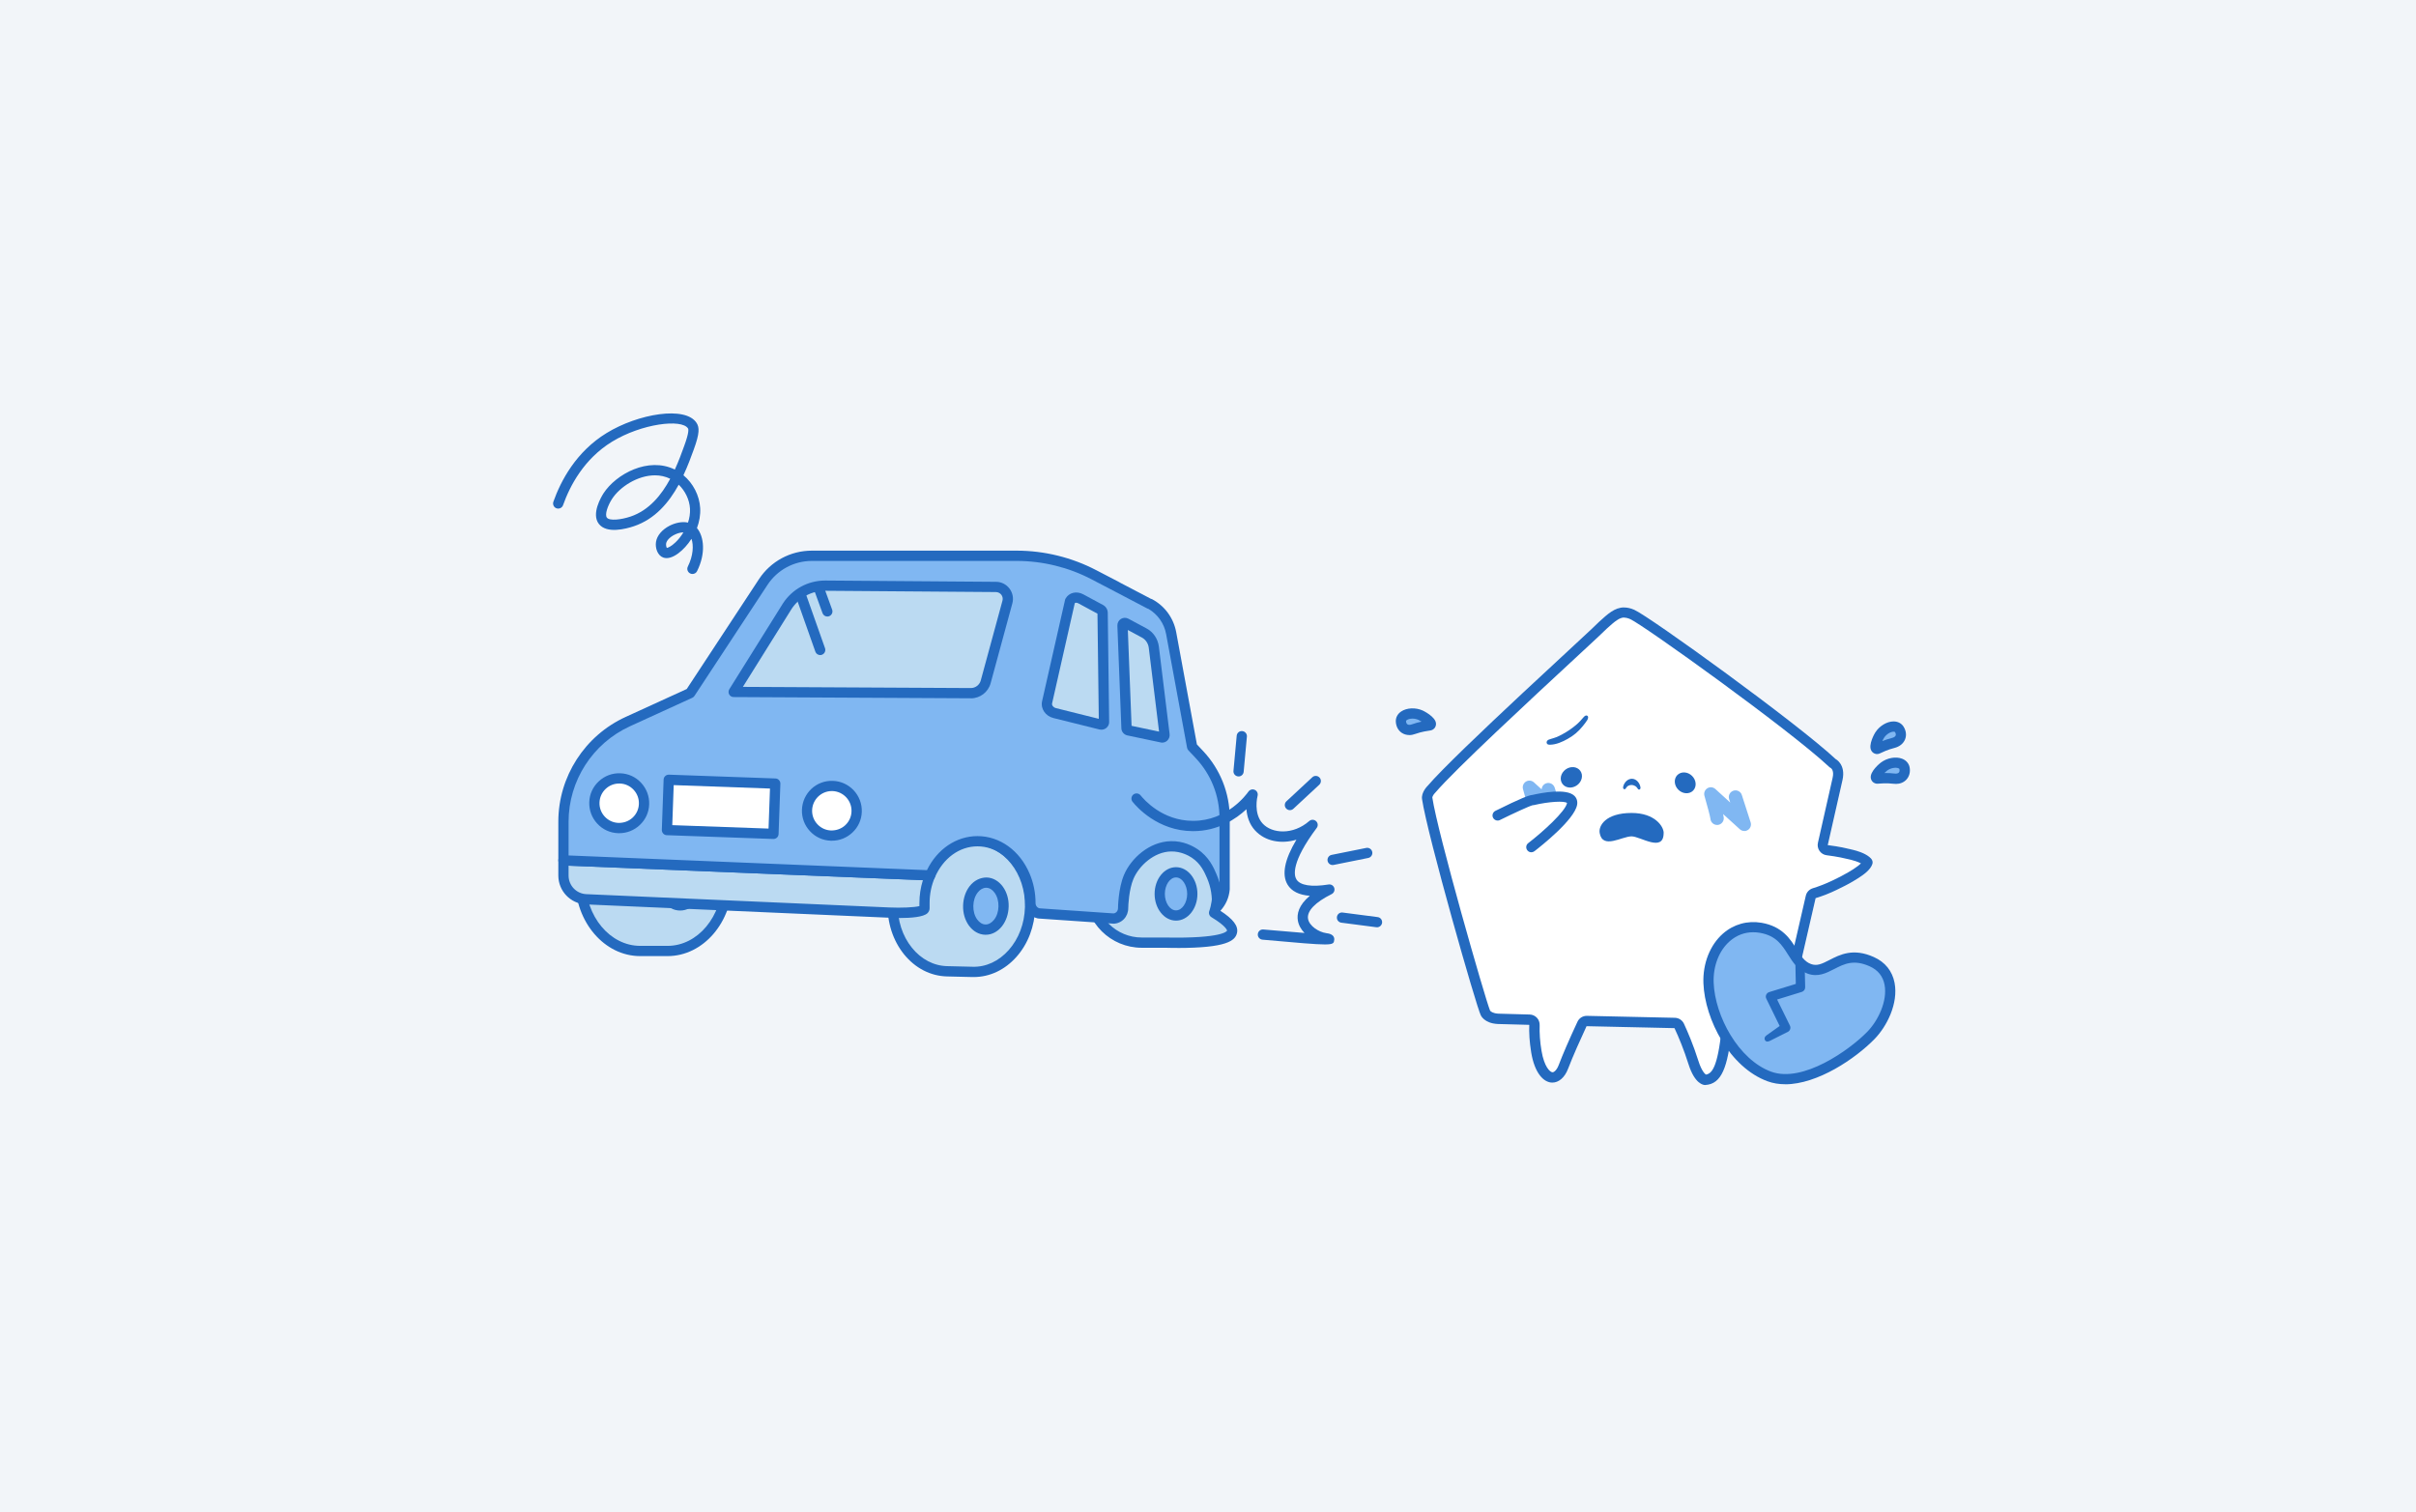 <svg width="666" height="417" viewBox="0 0 666 417" fill="none" xmlns="http://www.w3.org/2000/svg">
<rect width="666" height="417" fill="#F2F5F9"/>
<g clip-path="url(#clip0_2_7)">
<path d="M176.497 223.233C167.378 223.233 159.981 231.957 159.981 242.728C159.981 253.499 167.378 262.223 176.497 262.223H184.007C193.127 262.223 200.524 253.499 200.524 242.728C200.524 231.957 193.127 223.233 184.007 223.233H176.497Z" fill="#BBDAF2"/>
<path d="M184.007 263.634H176.497C166.616 263.634 158.569 254.261 158.569 242.728C158.569 231.195 166.616 221.821 176.497 221.821H184.007C193.889 221.821 201.935 231.195 201.935 242.728C201.935 254.261 193.889 263.634 184.007 263.634ZM176.497 224.645C168.169 224.645 161.393 232.762 161.393 242.728C161.393 252.694 168.169 260.811 176.497 260.811H184.007C192.336 260.811 199.112 252.694 199.112 242.728C199.112 232.762 192.336 224.645 184.007 224.645H176.497Z" fill="#246ABF"/>
<path d="M187.494 249.659C190.379 249.659 192.717 246.556 192.717 242.728C192.717 238.9 190.379 235.797 187.494 235.797C184.609 235.797 182.271 238.9 182.271 242.728C182.271 246.556 184.609 249.659 187.494 249.659Z" fill="#80B7F2"/>
<path d="M187.494 251.071C183.838 251.071 180.859 247.33 180.859 242.714C180.859 238.098 183.838 234.357 187.494 234.357C191.15 234.357 194.129 238.098 194.129 242.714C194.129 247.33 191.15 251.071 187.494 251.071ZM187.494 237.194C185.433 237.194 183.683 239.721 183.683 242.728C183.683 245.735 185.433 248.262 187.494 248.262C189.555 248.262 191.305 245.735 191.305 242.728C191.305 239.721 189.555 237.194 187.494 237.194Z" fill="#246ABF"/>
<path d="M261.944 231.421C253.418 231.223 246.317 239.199 246.077 249.25C245.837 259.301 252.543 267.616 261.069 267.827L268.085 267.997C276.611 268.194 283.712 260.219 283.952 250.168C284.192 240.117 277.487 231.802 268.96 231.59L261.944 231.421Z" fill="#BBDAF2"/>
<path d="M268.41 269.408C268.297 269.408 268.17 269.408 268.057 269.408L261.041 269.239C256.495 269.126 252.289 266.952 249.197 263.127C246.162 259.357 244.553 254.417 244.68 249.222C244.934 238.55 252.5 230.009 261.634 230.009C261.747 230.009 261.874 230.009 261.987 230.009L269.003 230.179C278.291 230.405 285.632 239.383 285.364 250.196C285.237 255.391 283.401 260.247 280.183 263.861C276.993 267.446 272.828 269.408 268.41 269.408ZM261.62 232.818C254.011 232.818 247.701 240.131 247.489 249.278C247.376 253.81 248.76 258.087 251.385 261.334C253.954 264.51 257.399 266.317 261.097 266.402L268.113 266.571C271.812 266.684 275.341 265.032 278.065 261.969C280.832 258.849 282.427 254.643 282.54 250.111C282.766 240.851 276.654 233.171 268.932 232.988L261.916 232.818C261.817 232.818 261.733 232.818 261.634 232.818H261.62Z" fill="#246ABF"/>
<path d="M276.642 249.982C276.728 246.404 274.611 243.452 271.914 243.387C269.218 243.323 266.962 246.17 266.877 249.748C266.791 253.325 268.908 256.278 271.605 256.342C274.301 256.407 276.557 253.559 276.642 249.982Z" fill="#80B7F2"/>
<path d="M271.713 257.748C271.713 257.748 271.628 257.748 271.586 257.748C269.835 257.706 268.226 256.789 267.069 255.179C265.996 253.683 265.431 251.749 265.488 249.702C265.544 247.669 266.193 245.749 267.323 244.31C268.551 242.757 270.231 241.966 271.953 241.952C273.703 241.994 275.313 242.912 276.47 244.521C277.543 246.018 278.108 247.952 278.051 249.999C277.995 252.031 277.345 253.951 276.216 255.391C275.016 256.916 273.421 257.748 271.713 257.748ZM271.84 244.79C271.007 244.79 270.188 245.241 269.539 246.074C268.777 247.034 268.339 248.347 268.311 249.773C268.283 251.198 268.65 252.54 269.37 253.528C270.005 254.403 270.81 254.897 271.657 254.911C272.475 254.939 273.336 254.473 274.014 253.626C274.776 252.667 275.214 251.354 275.242 249.928C275.27 248.502 274.903 247.161 274.183 246.173C273.562 245.298 272.743 244.804 271.896 244.79C271.882 244.79 271.854 244.79 271.84 244.79Z" fill="#246ABF"/>
<path d="M314.754 231.859C306.919 231.859 300.581 238.141 300.581 245.891C300.581 253.641 306.934 259.922 314.754 259.922H321.205C332.993 260.162 339.133 259.16 339.627 256.93C339.91 255.617 338.258 253.866 334.672 251.707C334.814 251.354 337.637 243.632 332.597 237.294C328.391 231.986 322.024 231.859 321.205 231.859H314.754Z" fill="#BBDAF2"/>
<path d="M324.523 261.376C323.478 261.376 322.349 261.376 321.163 261.334H314.74C306.143 261.334 299.155 254.403 299.155 245.891C299.155 237.378 306.157 230.447 314.74 230.447H321.191C322.49 230.447 329.195 230.758 333.698 236.419C338.145 242.023 337.044 248.516 336.338 251.086C339.966 253.429 341.42 255.349 340.997 257.24C340.517 259.414 338.103 261.391 324.523 261.391V261.376ZM321.191 233.271H314.754C307.71 233.271 301.993 238.931 301.993 245.891C301.993 252.85 307.724 258.511 314.754 258.511H321.205C337.199 258.821 338.216 256.704 338.258 256.619C338.258 256.619 338.216 255.476 333.953 252.907C333.36 252.554 333.12 251.834 333.36 251.184C333.388 251.114 336.084 243.929 331.496 238.155C327.812 233.511 322.278 233.256 321.205 233.256L321.191 233.271Z" fill="#246ABF"/>
<path d="M324.184 252.441C326.663 252.441 328.673 249.774 328.673 246.484C328.673 243.193 326.663 240.526 324.184 240.526C321.705 240.526 319.695 243.193 319.695 246.484C319.695 249.774 321.705 252.441 324.184 252.441Z" fill="#80B7F2"/>
<path d="M324.184 253.852C320.937 253.852 318.283 250.549 318.283 246.484C318.283 242.418 320.923 239.115 324.184 239.115C327.445 239.115 330.085 242.418 330.085 246.484C330.085 250.549 327.445 253.852 324.184 253.852ZM324.184 241.938C322.518 241.938 321.106 244.013 321.106 246.484C321.106 248.954 322.518 251.029 324.184 251.029C325.85 251.029 327.261 248.954 327.261 246.484C327.261 244.013 325.85 241.938 324.184 241.938Z" fill="#246ABF"/>
<path d="M256.411 241.373L155.323 237.237V241.415C155.323 244.93 158.075 247.81 161.59 247.965L245.146 251.636C246.614 251.706 254.858 251.918 254.858 250.436V248.996C254.858 246.257 255.423 243.674 256.411 241.373Z" fill="#BBDAF2"/>
<path d="M248.011 253.117C246.953 253.117 245.936 253.089 245.075 253.047L161.52 249.376C157.242 249.179 153.911 245.678 153.911 241.415V237.236C153.911 236.855 154.066 236.488 154.349 236.22C154.631 235.952 155.012 235.796 155.379 235.825L256.467 239.961C256.933 239.975 257.357 240.229 257.597 240.624C257.851 241.019 257.879 241.499 257.695 241.937C256.735 244.167 256.255 246.539 256.255 249.009V250.449C256.255 250.957 256.044 251.437 255.663 251.804C254.547 252.877 251.075 253.131 247.997 253.131L248.011 253.117ZM156.734 238.704V241.415C156.734 244.182 158.894 246.44 161.647 246.553L245.202 250.223C248.266 250.365 252.119 250.223 253.446 249.842V248.995C253.446 246.835 253.771 244.718 254.406 242.699L156.72 238.704H156.734Z" fill="#246ABF"/>
<path d="M330.635 208.073L328.617 205.927L322.843 174.602C322.208 171.13 320.02 168.137 316.9 166.457V166.528L307.894 161.799V161.77L307.301 161.488L301.569 158.481C294.991 155.037 287.665 153.23 280.239 153.23H223.788C218.395 153.23 213.355 155.94 210.391 160.458L190.247 191.09L173.053 198.953C162.254 203.894 155.323 214.679 155.323 226.551V237.209L256.411 241.345C258.811 235.769 263.737 231.915 269.454 231.915C275.172 231.915 280.141 235.783 282.526 241.402C283.5 243.688 284.051 246.243 284.051 248.954V248.982C284.051 250.549 285.265 251.848 286.832 251.848L306.863 253.231C308.416 253.231 309.616 251.947 309.616 250.394V250.365C309.616 249.646 309.813 244.917 311.154 241.754C312.735 238.028 317.168 233.412 322.815 233.327C326.104 233.27 328.574 234.781 329.322 235.275C332.16 237.167 333.303 239.806 334.051 241.543C335.534 244.987 335.59 248.163 335.449 250.097C335.872 249.617 336.465 248.869 336.917 247.825C337.369 246.794 337.538 245.876 337.595 245.241V225.549C337.595 219.041 335.11 212.787 330.663 208.044L330.635 208.073Z" fill="#80B7F2"/>
<path d="M306.863 254.685L286.747 253.301H286.733C285.731 253.301 284.686 252.864 283.896 252.087C283.091 251.283 282.639 250.196 282.639 249.024C282.639 246.554 282.159 244.196 281.228 241.994C278.969 236.672 274.452 233.369 269.454 233.369C264.457 233.369 259.982 236.658 257.709 241.938C257.484 242.474 256.947 242.841 256.354 242.785L155.266 238.634C154.504 238.606 153.911 237.985 153.911 237.223V226.565C153.911 214.17 161.195 202.835 172.474 197.682L189.301 189.989L209.219 159.695C212.452 154.768 217.915 151.832 223.802 151.832H280.253C287.876 151.832 295.485 153.71 302.233 157.239L308.501 160.5C308.599 160.542 308.698 160.598 308.783 160.669L317.21 165.087C317.337 165.116 317.465 165.158 317.577 165.214C321.092 167.092 323.52 170.423 324.24 174.348L329.943 205.263L331.666 207.098C336.381 212.124 338.992 218.674 338.992 225.577V245.269C338.879 246.455 338.611 247.471 338.187 248.431C337.764 249.391 337.185 250.28 336.479 251.071C336.07 251.523 335.421 251.664 334.87 251.424C334.32 251.184 333.967 250.619 334.023 250.026C334.235 247.245 333.797 244.591 332.739 242.135C332.004 240.455 331.016 238.14 328.518 236.489C327.713 235.952 325.553 234.724 322.815 234.78C318.114 234.865 313.964 238.747 312.439 242.361C311.225 245.227 311.013 249.659 311.013 250.407C311.013 251.565 310.59 252.624 309.827 253.428C309.037 254.247 307.992 254.699 306.849 254.699L306.863 254.685ZM286.832 250.478L306.948 251.861C307.202 251.861 307.541 251.72 307.795 251.452C308.049 251.184 308.19 250.817 308.19 250.436C308.19 250.365 308.246 245.015 309.842 241.246C311.761 236.7 316.815 232.056 322.772 231.943C326.188 231.844 328.814 233.284 330.085 234.131C333.275 236.249 334.56 239.227 335.322 241.006C335.661 241.768 335.929 242.573 336.169 243.377V225.577C336.169 219.408 333.84 213.535 329.605 209.032L327.586 206.886C327.403 206.689 327.275 206.449 327.233 206.18L321.459 174.856C320.923 171.92 319.144 169.393 316.589 167.897C316.476 167.868 316.378 167.84 316.265 167.784L307.244 163.055C307.244 163.055 307.117 162.984 307.061 162.942L306.708 162.772L300.92 159.751C294.568 156.42 287.425 154.669 280.253 154.669H223.802C218.861 154.669 214.287 157.14 211.577 161.262L191.433 191.895C191.291 192.12 191.08 192.29 190.84 192.403L173.646 200.266C163.369 204.966 156.734 215.286 156.734 226.579V235.882L255.521 239.933C258.359 234.117 263.624 230.546 269.454 230.546C275.609 230.546 281.115 234.512 283.825 240.893C284.912 243.448 285.462 246.187 285.462 248.996C285.462 249.433 285.618 249.815 285.886 250.083C286.069 250.266 286.366 250.478 286.832 250.478Z" fill="#246ABF"/>
<path d="M274.536 161.841C276.696 161.855 278.249 163.916 277.684 165.991C276.555 170.156 275.426 174.32 274.282 178.498C273.421 181.675 272.56 184.837 271.699 188.013C271.191 189.876 269.497 191.161 267.577 191.147C245.795 191.034 223.999 190.921 202.217 190.808L217.012 167.121C219.341 163.591 223.293 161.474 227.514 161.502L274.522 161.855L274.536 161.841Z" fill="#BBDAF2"/>
<path d="M267.619 192.544H267.591L202.232 192.205C201.723 192.205 201.243 191.923 201.003 191.471C200.764 191.019 200.778 190.469 201.046 190.045L215.84 166.358C218.437 162.405 222.771 160.076 227.472 160.076H227.557L274.564 160.429C276.033 160.429 277.388 161.121 278.277 162.292C279.166 163.464 279.449 164.946 279.068 166.372L273.082 188.38C272.419 190.85 270.174 192.558 267.619 192.558V192.544ZM204.773 189.396L267.605 189.721H267.619C268.904 189.721 270.019 188.86 270.358 187.632L276.343 165.624C276.498 165.059 276.385 164.466 276.033 164.001C275.68 163.535 275.129 163.266 274.55 163.252L227.542 162.899H227.472C223.731 162.899 220.272 164.763 218.226 167.883L204.787 189.396H204.773Z" fill="#246ABF"/>
<path d="M290.728 196.624C289.274 196.257 288.328 194.944 288.625 193.645L294.949 165.723C295.499 164.749 296.77 164.494 297.941 165.13L303.362 168.052C303.687 168.235 303.927 168.574 303.941 168.941L304.322 199.037C304.35 199.517 303.899 199.884 303.404 199.786L290.742 196.624H290.728Z" fill="#BBDAF2"/>
<path d="M303.56 201.197C303.404 201.197 303.249 201.183 303.108 201.155L290.403 197.993C288.173 197.442 286.803 195.396 287.269 193.335L293.594 165.412C293.622 165.271 293.678 165.144 293.749 165.031C294.68 163.379 296.784 162.885 298.633 163.888L304.054 166.81C304.816 167.219 305.324 168.01 305.367 168.857L305.748 199.024C305.79 199.616 305.522 200.252 305.014 200.689C304.618 201.028 304.096 201.212 303.574 201.212L303.56 201.197ZM302.91 199.052C302.91 199.052 302.91 199.094 302.91 199.122V199.052ZM291.081 195.254L302.896 198.205L302.529 169.21L297.278 166.372C296.925 166.189 296.502 166.118 296.276 166.316L290.022 193.956C289.909 194.492 290.389 195.085 291.081 195.254Z" fill="#246ABF"/>
<path d="M318.057 178.455L321.022 202.594C321.078 203.032 320.683 203.427 320.274 203.343L311.041 201.395C310.745 201.338 310.533 201.084 310.519 200.773L309.418 172.484C309.39 171.905 309.912 171.581 310.42 171.849L315.46 174.559C316.872 175.321 317.846 176.804 318.057 178.441V178.455Z" fill="#BBDAF2"/>
<path d="M320.401 204.768C320.26 204.768 320.132 204.768 319.991 204.726L310.759 202.778C309.842 202.58 309.164 201.79 309.122 200.844L308.021 172.555C307.992 171.764 308.359 171.058 308.995 170.663C309.63 170.268 310.42 170.254 311.098 170.621L316.138 173.331C317.93 174.291 319.201 176.197 319.455 178.286L322.419 202.425C322.504 203.088 322.25 203.766 321.756 204.232C321.375 204.585 320.881 204.768 320.387 204.768H320.401ZM311.931 200.138L319.511 201.733L316.674 178.625C316.533 177.439 315.813 176.352 314.811 175.815L310.9 173.712L311.931 200.138Z" fill="#246ABF"/>
<path d="M213.701 216.07L184.343 215.029L183.852 228.883L213.21 229.924L213.701 216.07Z" fill="white"/>
<path d="M213.214 231.336C213.214 231.336 213.186 231.336 213.158 231.336L183.81 230.292C183.428 230.292 183.076 230.122 182.821 229.84C182.567 229.558 182.426 229.205 182.44 228.824L182.934 214.961C182.963 214.199 183.584 213.606 184.346 213.606C184.36 213.606 184.374 213.606 184.402 213.606L213.751 214.651C214.132 214.651 214.485 214.82 214.739 215.102C214.993 215.385 215.134 215.738 215.12 216.119L214.626 229.981C214.598 230.743 213.977 231.336 213.214 231.336ZM185.32 227.525L211.859 228.471L212.254 217.432L185.715 216.486L185.32 227.525Z" fill="#246ABF"/>
<path d="M170.695 228.329C174.477 228.329 177.542 225.264 177.542 221.483C177.542 217.702 174.477 214.636 170.695 214.636C166.914 214.636 163.849 217.702 163.849 221.483C163.849 225.264 166.914 228.329 170.695 228.329Z" fill="white"/>
<path d="M170.695 229.741C170.597 229.741 170.498 229.741 170.399 229.741C168.197 229.671 166.15 228.739 164.654 227.116C163.157 225.506 162.367 223.403 162.437 221.187C162.508 218.984 163.44 216.938 165.063 215.441C166.672 213.931 168.79 213.14 170.992 213.225C173.194 213.295 175.241 214.227 176.737 215.851C178.234 217.474 179.024 219.563 178.954 221.78C178.883 223.982 177.951 226.029 176.328 227.525C174.789 228.965 172.799 229.741 170.71 229.741H170.695ZM170.681 216.048C169.298 216.048 167.999 216.556 166.983 217.502C165.924 218.49 165.303 219.831 165.261 221.285C165.204 222.739 165.726 224.123 166.715 225.182C167.703 226.24 169.044 226.861 170.498 226.904C171.938 226.932 173.335 226.438 174.394 225.45C175.453 224.462 176.074 223.121 176.116 221.667C176.173 220.213 175.65 218.829 174.662 217.77C173.674 216.712 172.333 216.091 170.879 216.048C170.808 216.048 170.752 216.048 170.681 216.048Z" fill="#246ABF"/>
<path d="M229.307 230.404C233.088 230.404 236.153 227.339 236.153 223.558C236.153 219.777 233.088 216.711 229.307 216.711C225.526 216.711 222.461 219.777 222.461 223.558C222.461 227.339 225.526 230.404 229.307 230.404Z" fill="white"/>
<path d="M229.321 231.816C229.222 231.816 229.124 231.816 229.025 231.816C226.823 231.745 224.776 230.814 223.279 229.19C221.769 227.581 220.992 225.478 221.063 223.276C221.232 218.73 225.002 215.13 229.603 215.314C234.149 215.469 237.72 219.309 237.565 223.854C237.495 226.056 236.563 228.103 234.94 229.6C233.401 231.04 231.41 231.816 229.321 231.816ZM229.307 218.123C226.399 218.123 223.985 220.438 223.872 223.374C223.816 224.828 224.338 226.212 225.326 227.271C226.314 228.329 227.655 228.95 229.109 228.993C230.563 229.007 231.947 228.527 233.006 227.539C234.064 226.551 234.685 225.21 234.728 223.756C234.841 220.763 232.483 218.236 229.491 218.123C229.42 218.123 229.364 218.123 229.293 218.123H229.307Z" fill="#246ABF"/>
<path d="M226.088 180.629C225.51 180.629 224.959 180.262 224.762 179.684L219.538 164.904C219.284 164.17 219.665 163.365 220.4 163.097C221.134 162.843 221.938 163.224 222.206 163.958L227.43 178.738C227.684 179.472 227.302 180.276 226.568 180.545C226.413 180.601 226.258 180.629 226.103 180.629H226.088Z" fill="#246ABF"/>
<path d="M228.065 170C227.486 170 226.95 169.647 226.738 169.068L224.578 163.125C224.31 162.391 224.691 161.587 225.425 161.318C226.159 161.05 226.964 161.431 227.232 162.165L229.392 168.108C229.66 168.842 229.279 169.647 228.545 169.915C228.389 169.972 228.22 170 228.065 170Z" fill="#246ABF"/>
<path d="M365.192 260.416C362.722 260.416 357.823 259.979 348.013 259.103C347.236 259.033 346.657 258.341 346.728 257.579C346.799 256.802 347.462 256.224 348.253 256.294C353.349 256.746 356.991 257.056 359.602 257.254C358.656 256.28 357.979 255.108 357.767 253.81C357.471 252.031 357.965 249.603 361.07 247.005C358.092 246.78 356.045 245.749 354.944 243.942C353.278 241.175 354.097 237.025 357.372 231.534C353.165 232.804 348.747 231.986 345.994 229.007C344.342 227.228 343.749 225.04 343.594 223.135C340.714 225.831 335.759 229.176 328.899 229.176H328.8C319.116 229.134 313.272 222.415 312.199 221.074C311.719 220.467 311.818 219.577 312.425 219.083C313.032 218.603 313.921 218.702 314.415 219.309C315.347 220.481 320.415 226.311 328.814 226.339H328.899C338.286 226.339 343.566 219.097 344.145 218.278C344.54 217.714 345.274 217.516 345.895 217.798C346.516 218.081 346.841 218.773 346.671 219.436C346.615 219.634 345.472 224.278 348.069 227.087C350.666 229.896 356.44 230.292 360.901 226.395C361.451 225.915 362.256 225.93 362.792 226.424C363.329 226.918 363.399 227.722 362.962 228.301C355.89 237.759 356.694 241.373 357.372 242.474C358.374 244.14 361.522 244.648 366.237 243.886C366.929 243.773 367.592 244.182 367.804 244.846C368.016 245.509 367.705 246.229 367.084 246.54C362.538 248.798 360.223 251.212 360.576 253.344C360.901 255.32 363.512 257.014 365.644 257.311C366.209 257.381 367.931 257.621 367.804 259.117C367.705 259.993 367.663 260.416 365.206 260.416H365.192Z" fill="#246ABF"/>
<path d="M367.352 238.521C366.689 238.521 366.11 238.055 365.969 237.392C365.813 236.63 366.307 235.881 367.07 235.726L376.613 233.806C377.375 233.651 378.123 234.145 378.278 234.907C378.434 235.67 377.939 236.418 377.177 236.573L367.634 238.493C367.536 238.507 367.451 238.521 367.352 238.521Z" fill="#246ABF"/>
<path d="M355.579 223.389C355.198 223.389 354.817 223.233 354.548 222.937C354.012 222.372 354.054 221.469 354.619 220.947L361.748 214.326C362.313 213.79 363.216 213.832 363.738 214.397C364.275 214.961 364.232 215.865 363.668 216.387L356.539 223.008C356.271 223.262 355.918 223.389 355.579 223.389Z" fill="#246ABF"/>
<path d="M341.42 214.085C341.42 214.085 341.335 214.085 341.293 214.085C340.517 214.015 339.938 213.323 340.023 212.547L340.912 202.863C340.983 202.086 341.674 201.508 342.451 201.592C343.227 201.663 343.806 202.355 343.721 203.131L342.832 212.815C342.761 213.549 342.154 214.099 341.42 214.099V214.085Z" fill="#246ABF"/>
<path d="M379.591 255.673C379.591 255.673 379.464 255.673 379.408 255.673L369.752 254.417C368.976 254.318 368.439 253.612 368.538 252.836C368.637 252.059 369.343 251.509 370.119 251.622L379.775 252.878C380.551 252.977 381.087 253.683 380.989 254.459C380.89 255.165 380.283 255.687 379.591 255.687V255.673Z" fill="#246ABF"/>
<path d="M190.882 158.269C190.67 158.269 190.458 158.227 190.247 158.114C189.555 157.761 189.259 156.914 189.611 156.223C191.136 153.159 191.221 150.308 190.614 148.571C189.569 150.223 188.285 151.592 187.028 152.538C185.433 153.738 183.979 154.147 182.836 153.738C181.255 153.173 180.577 151.098 180.831 149.433C181.099 147.696 182.511 146.016 184.614 144.943C186.012 144.238 187.946 143.715 189.654 144.096C190.063 142.882 190.275 141.584 190.204 140.243C190.063 137.786 188.877 135.358 187.099 133.65C184.445 138.492 180.619 143.122 174.747 145.099C172.559 145.833 167.209 147.259 165.063 144.435C162.945 141.654 165.769 136.968 166.348 136.05C169.82 130.686 178.742 125.886 186.026 129.472C187.099 127.128 187.932 124.856 188.609 122.964C189.964 119.266 189.795 118.362 189.668 118.15C187.96 115.412 176.836 116.823 168.719 121.792C160.997 126.521 157.115 133.933 155.21 139.297C154.956 140.031 154.151 140.412 153.403 140.158C152.669 139.904 152.288 139.099 152.542 138.351C154.603 132.549 158.809 124.545 167.237 119.393C175.876 114.099 189.033 111.812 192.054 116.668C192.788 117.854 192.901 119.435 191.249 123.938C190.501 125.999 189.597 128.484 188.397 131.039C191.065 133.255 192.802 136.601 193.014 140.073C193.126 142.007 192.774 143.885 192.124 145.607C194.101 147.95 194.58 152.637 192.152 157.493C191.912 157.987 191.404 158.269 190.882 158.269ZM188.397 146.793C187.649 146.793 186.746 147.033 185.899 147.47C184.642 148.106 183.753 149.051 183.626 149.87C183.556 150.364 183.697 150.887 183.824 151.084C184.163 151.042 185.08 150.632 186.252 149.503C186.972 148.811 187.734 147.88 188.383 146.807L188.397 146.793ZM180.549 131.067C175.763 131.067 170.865 134.243 168.705 137.589C167.533 139.41 166.658 141.894 167.293 142.727C168.013 143.673 171.189 143.32 173.829 142.431C178.939 140.709 182.356 136.474 184.755 132.013C183.414 131.363 181.989 131.067 180.563 131.067H180.549Z" fill="#246ABF"/>
<path d="M515.335 236.277C513.881 235.119 511.82 234.555 510.027 234.145C510.056 234.145 510.084 234.16 510.112 234.16C507.261 233.44 504.367 233.073 503.887 233.016C505.637 225.351 507.148 218.688 507.952 215.074C508.926 210.726 506.047 209.272 506.047 209.272C495.473 199.391 454.775 169.972 450.54 168.123C446.32 166.287 443.878 168.701 440.927 171.355C439.445 173.049 401.373 207.522 393.51 216.74C393.51 216.74 391.759 218.462 392.028 220.325C393.496 230.263 407.118 278.005 408.233 279.953C408.233 279.953 409.151 282.141 412.849 282.339C413.555 282.381 416.816 282.466 421.588 282.579C421.503 284.654 421.63 287.181 422.124 290.202C423.79 300.196 430.086 300.479 432.302 294.691C433.643 291.19 435.676 286.659 437.398 282.946C445.162 283.115 453.759 283.313 461.636 283.482C462.85 286.108 464.177 289.27 465.504 293.449C467.41 299.448 470.092 299.166 470.092 299.166C474.637 298.926 476.36 294.296 477.39 283.821C483.926 283.962 488.217 284.047 488.217 284.047C491.295 284.075 492.523 281.619 493.483 278.062C493.935 276.382 497.181 262.336 500.541 247.641C502.546 247.034 504.437 246.286 506.301 245.382C507.839 244.634 509.378 243.886 510.846 243.011C511.368 242.7 511.877 242.404 512.385 242.065C513.754 241.175 515.646 239.863 516.182 238.239C516.436 237.449 516.013 236.785 515.335 236.263V236.277ZM510.606 234.287C510.451 234.244 510.281 234.202 510.126 234.16C510.296 234.174 510.451 234.216 510.606 234.287Z" fill="white"/>
<path d="M447.717 170.311C448.211 170.311 448.762 170.438 449.397 170.72C452.87 172.23 493.102 201.07 504.113 211.347C504.353 211.573 504.423 211.658 504.705 211.785C504.945 211.968 505.595 212.646 505.185 214.467C504.381 218.081 502.87 224.73 501.134 232.395C500.951 233.171 501.12 233.99 501.586 234.654C502.052 235.303 502.772 235.741 503.562 235.825C503.873 235.868 506.654 236.192 509.392 236.884H509.42L509.872 236.997C509.985 237.025 510.098 237.053 510.211 237.067C511.086 237.293 512.159 237.618 512.992 238.07C512.597 238.465 511.947 238.987 510.86 239.693C510.394 240.004 509.9 240.286 509.42 240.568C508.108 241.345 506.738 242.036 505.073 242.827C503.294 243.674 501.543 244.366 499.708 244.93C498.748 245.227 498 246.017 497.788 247.005C493.836 264.284 491.14 275.916 490.758 277.328C489.714 281.224 488.909 281.224 488.288 281.224L477.461 280.998C477.461 280.998 477.418 280.998 477.404 280.998C475.95 280.998 474.736 282.099 474.595 283.539C473.522 294.465 471.828 296.074 470.247 296.3C469.951 296.088 469.047 295.256 468.2 292.573C466.704 287.859 465.193 284.442 464.205 282.283C463.754 281.308 462.78 280.673 461.707 280.645C453.816 280.476 445.219 280.278 437.469 280.109C437.44 280.109 437.426 280.109 437.398 280.109C436.297 280.109 435.295 280.744 434.843 281.746C432.542 286.687 430.806 290.696 429.676 293.675C429.112 295.143 428.349 295.665 427.982 295.665C427.305 295.665 425.681 294.211 424.933 289.722C424.51 287.223 424.354 284.866 424.425 282.678C424.453 281.93 424.185 281.181 423.663 280.631C423.14 280.08 422.435 279.756 421.672 279.742C415.306 279.586 413.442 279.53 413.005 279.502C411.565 279.417 410.986 278.923 410.817 278.739C410.789 278.655 410.789 278.697 410.732 278.598C409.405 275.394 396.263 229.586 394.837 219.902C394.837 219.676 395.176 219.055 395.5 218.73C395.557 218.674 395.613 218.617 395.67 218.547C401.161 212.11 422.576 192.276 434.081 181.618C439.967 176.169 442.226 174.066 442.918 173.346L443.158 173.134C445.134 171.355 446.404 170.268 447.76 170.268M447.717 167.487C445.077 167.487 443.129 169.365 440.899 171.369C439.417 173.063 401.345 207.536 393.482 216.754C393.482 216.754 391.731 218.476 391.999 220.339C393.468 230.277 407.09 278.019 408.205 279.967C408.205 279.967 409.123 282.155 412.821 282.353C413.527 282.395 416.788 282.48 421.559 282.593C421.475 284.668 421.602 287.195 422.096 290.216C423.056 295.99 425.568 298.516 427.926 298.516C429.662 298.516 431.328 297.161 432.26 294.705C433.601 291.204 435.634 286.673 437.356 282.96C445.12 283.13 453.717 283.327 461.594 283.497C462.808 286.122 464.135 289.284 465.462 293.463C467.212 298.954 469.598 299.18 469.993 299.18C470.035 299.18 470.05 299.18 470.05 299.18C474.595 298.94 476.317 294.31 477.348 283.835C483.884 283.977 488.175 284.061 488.175 284.061C488.189 284.061 488.203 284.061 488.232 284.061C491.281 284.061 492.495 281.619 493.441 278.076C493.892 276.396 497.139 262.35 500.499 247.655C502.503 247.048 504.395 246.3 506.258 245.396C507.797 244.648 509.336 243.9 510.804 243.025C511.326 242.714 511.834 242.418 512.342 242.079C513.712 241.189 515.603 239.877 516.14 238.253C516.394 237.463 515.97 236.799 515.293 236.277C513.966 235.218 512.131 234.654 510.465 234.244C510.493 234.244 510.536 234.272 510.564 234.286C510.409 234.244 510.239 234.202 510.084 234.159C510.084 234.159 510.084 234.159 510.098 234.159C510.07 234.159 510.056 234.159 510.027 234.145H509.999C507.162 233.425 504.324 233.087 503.844 233.03C505.595 225.365 507.105 218.702 507.91 215.088C508.884 210.74 506.004 209.286 506.004 209.286C495.431 199.405 454.733 169.986 450.498 168.137C449.468 167.685 448.55 167.501 447.703 167.501L447.717 167.487ZM510.027 234.145C510.027 234.145 510.042 234.145 510.056 234.145C510.056 234.145 510.027 234.145 510.013 234.145H510.027ZM510.14 234.159C510.267 234.188 510.38 234.216 510.507 234.244C510.38 234.202 510.267 234.174 510.14 234.159Z" fill="#246ABF"/>
<path d="M519.33 211.389C521.448 209.794 524.638 209.977 524.991 211.812C525.344 213.648 524.102 214.974 522.055 214.706C519.909 214.424 517.664 214.678 517.664 214.678C517.664 214.678 517.184 214.791 517.086 214.339C516.959 213.704 518.455 212.052 519.33 211.389Z" fill="#80B7F2"/>
<path d="M522.577 216.147C522.351 216.147 522.111 216.132 521.871 216.104C520.078 215.878 518.158 216.048 517.862 216.076C517.58 216.118 517.029 216.147 516.507 215.808C516.097 215.54 515.815 215.116 515.716 214.608C515.349 212.688 518.455 210.274 518.497 210.26C520.205 208.975 522.591 208.538 524.327 209.201C525.443 209.625 526.191 210.486 526.403 211.545C526.657 212.857 526.332 214.1 525.513 214.975C524.793 215.751 523.763 216.161 522.591 216.161L522.577 216.147ZM519.81 213.154C520.544 213.154 521.391 213.182 522.238 213.295C522.775 213.366 523.212 213.267 523.438 213.027C523.692 212.759 523.65 212.307 523.607 212.067C523.593 211.982 523.48 211.897 523.297 211.827C522.577 211.545 521.208 211.728 520.177 212.504C519.951 212.674 519.697 212.914 519.457 213.154C519.57 213.154 519.683 213.154 519.796 213.154H519.81Z" fill="#246ABF"/>
<path d="M391.604 197.203C389.19 196.116 386.113 197.005 386.184 198.868C386.24 200.732 387.75 201.748 389.699 201.042C391.731 200.294 393.962 200.04 393.962 200.04C393.962 200.04 394.456 200.04 394.442 199.588C394.428 198.939 392.607 197.654 391.604 197.203Z" fill="#80B7F2"/>
<path d="M388.485 202.68C387.722 202.68 387.002 202.468 386.395 202.059C385.407 201.395 384.814 200.238 384.772 198.911C384.744 197.824 385.28 196.821 386.268 196.172C387.807 195.142 390.249 195.043 392.183 195.918C392.183 195.918 395.797 197.598 395.853 199.546C395.867 200.054 395.684 200.534 395.345 200.887C394.908 201.339 394.357 201.423 394.075 201.452C393.778 201.494 391.872 201.748 390.164 202.369C389.586 202.581 389.021 202.694 388.47 202.694L388.485 202.68ZM389.374 198.148C388.753 198.148 388.188 198.29 387.835 198.529C387.666 198.642 387.581 198.741 387.595 198.84C387.595 199.08 387.666 199.532 387.976 199.729C388.245 199.913 388.696 199.913 389.204 199.729C390.122 199.391 391.082 199.151 391.872 198.981C391.59 198.798 391.28 198.628 391.025 198.501C390.489 198.261 389.91 198.148 389.374 198.148Z" fill="#246ABF"/>
<path d="M518.13 202.737C519.542 200.492 522.577 199.532 523.565 201.113C524.553 202.694 523.862 204.388 521.843 204.868C519.824 205.348 517.735 206.407 517.735 206.407C517.735 206.407 517.326 206.689 517.072 206.294C516.733 205.744 517.523 203.668 518.116 202.737H518.13Z" fill="#80B7F2"/>
<path d="M517.424 207.917C517.311 207.917 517.184 207.917 517.057 207.875C516.577 207.776 516.154 207.479 515.886 207.042C514.855 205.39 516.902 202.016 516.93 201.988C518.06 200.181 520.149 198.925 521.984 198.925C523.17 198.925 524.186 199.461 524.751 200.379C525.457 201.508 525.598 202.793 525.146 203.894C524.666 205.065 523.607 205.898 522.168 206.251C520.403 206.675 518.681 207.522 518.413 207.649C518.215 207.762 517.862 207.917 517.424 207.917ZM521.998 201.748C521.222 201.748 520.008 202.397 519.33 203.484C519.175 203.724 519.034 204.035 518.893 204.346C519.655 204.049 520.572 203.724 521.532 203.484C522.069 203.357 522.436 203.103 522.563 202.807C522.704 202.454 522.506 202.059 522.379 201.861C522.337 201.776 522.21 201.748 521.998 201.748Z" fill="#246ABF"/>
<path d="M480.849 229.134C480.397 229.134 479.959 228.979 479.606 228.654L475.004 224.476C475.103 224.899 475.16 225.252 475.174 225.478C475.259 226.494 474.496 227.384 473.494 227.468C472.463 227.539 471.588 226.791 471.504 225.788C471.447 225.195 470.6 222.033 469.852 219.436C469.626 218.645 469.951 217.798 470.642 217.361C471.348 216.923 472.238 217.008 472.859 217.558L476.967 221.299L476.656 220.339C476.345 219.365 476.882 218.335 477.842 218.024C478.802 217.714 479.846 218.236 480.157 219.21L482.585 226.748C482.839 227.539 482.528 228.414 481.823 228.866C481.512 229.063 481.173 229.162 480.82 229.162L480.849 229.134Z" fill="#80B7F2"/>
<path d="M428.702 225.351C428.251 225.351 427.813 225.196 427.46 224.871L424.764 222.429C424.665 223.29 423.987 223.996 423.084 224.066C422.068 224.137 421.192 223.403 421.094 222.401C421.037 221.907 420.402 219.535 419.837 217.601C419.611 216.81 419.936 215.963 420.628 215.526C421.334 215.088 422.237 215.173 422.844 215.723L424.976 217.657C425.004 216.909 425.498 216.218 426.246 215.978C427.206 215.667 428.251 216.203 428.561 217.163L430.425 222.951C430.679 223.742 430.368 224.617 429.662 225.069C429.352 225.266 429.013 225.365 428.66 225.365L428.702 225.351Z" fill="#80B7F2"/>
<path d="M426.415 204.401C426.345 204.543 426.331 204.698 426.359 204.853C426.401 205.037 426.528 205.206 426.684 205.262C426.895 205.347 427.121 205.347 427.347 205.347C428.999 205.305 430.721 204.557 432.175 203.724C433.883 202.75 435.012 201.804 436.297 200.237C436.636 199.828 437.271 199.023 437.539 198.571C437.822 198.077 437.906 197.597 437.582 197.371C437.285 197.174 436.932 197.258 436.396 197.908C435.323 199.178 434.758 199.701 433.573 200.604C432.387 201.508 431.06 202.312 429.719 202.962C429.267 203.187 428.787 203.357 428.307 203.512C427.827 203.667 427.347 203.78 426.881 203.964C426.684 204.048 426.514 204.204 426.415 204.401Z" fill="#246ABF"/>
<path d="M435.619 212.533C436.495 213.719 436.114 215.497 434.758 216.5C433.403 217.502 431.582 217.346 430.707 216.147C429.832 214.961 430.213 213.182 431.568 212.18C432.923 211.178 434.744 211.333 435.619 212.533Z" fill="#246ABF"/>
<path d="M462.37 213.719C461.34 214.778 461.467 216.585 462.667 217.77C463.866 218.956 465.688 219.055 466.732 217.996C467.763 216.938 467.636 215.131 466.436 213.945C465.236 212.759 463.415 212.66 462.37 213.719Z" fill="#246ABF"/>
<path d="M449.835 216.457C449.835 216.457 450.639 216.457 451.204 217.107C451.444 217.389 451.557 217.728 451.811 217.728C452.15 217.714 452.277 217.403 452.206 217.036C451.98 215.808 451.049 214.763 449.891 214.735C448.748 214.707 447.731 215.695 447.449 216.909C447.364 217.276 447.463 217.586 447.802 217.629C448.056 217.657 448.197 217.332 448.423 217.036C448.903 216.429 449.679 216.457 449.821 216.457H449.835Z" fill="#246ABF"/>
<path d="M458.601 229.685C458.601 235.162 452.192 230.616 449.764 230.616C447.096 230.616 441.788 234.272 440.97 229.699C440.603 227.694 442.621 224.165 449.778 224.165C456.215 224.165 458.615 227.906 458.615 229.67L458.601 229.685Z" fill="#246ABF"/>
<path d="M412.835 224.857C412.835 224.857 421.926 220.339 422.533 220.622C422.533 220.622 434.081 217.883 433.361 221.695C432.641 225.506 422.124 233.609 422.124 233.609" fill="white"/>
<path d="M422.138 235.006C421.715 235.006 421.291 234.823 421.023 234.456C420.543 233.835 420.656 232.945 421.277 232.479C425.47 229.247 431.554 223.685 431.977 221.426C431.342 220.777 426.98 221.017 422.858 221.991C422.731 222.019 422.618 222.033 422.491 222.033C421.489 222.287 417.113 224.32 413.471 226.113C412.779 226.466 411.932 226.169 411.579 225.478C411.226 224.786 411.523 223.939 412.214 223.586C419.258 220.085 421.475 219.266 422.42 219.196C424.82 218.645 431.737 217.276 433.982 219.422C434.659 220.071 434.928 220.96 434.744 221.949C433.968 226.071 424.806 233.312 422.985 234.71C422.731 234.907 422.42 235.006 422.124 235.006H422.138Z" fill="#246ABF"/>
<path d="M485.352 255.828C476.938 254.374 470.614 261.926 470.967 271.06C471.362 281.167 478.378 293.392 487.723 296.822C497.068 300.253 510.267 291.091 515.716 285.515C521.165 279.939 524.229 268.872 515.985 265.173C507.148 261.206 504.07 269.098 498.734 267.135C493.398 265.173 494.132 257.339 485.352 255.828Z" fill="#80B7F2"/>
<path d="M492.114 298.968C490.42 298.968 488.782 298.714 487.243 298.149C476.84 294.338 469.965 281.153 469.57 271.13C469.358 265.695 471.376 260.571 474.962 257.423C477.912 254.84 481.696 253.781 485.592 254.445C491.309 255.433 493.511 258.92 495.276 261.729C496.433 263.578 497.435 265.173 499.228 265.822C500.852 266.415 502.15 265.822 504.31 264.707C507.232 263.211 510.874 261.333 516.563 263.903C519.683 265.3 521.645 267.771 522.266 271.017C523.339 276.678 520.149 283.016 516.719 286.517C511.467 291.896 501.049 298.982 492.099 298.982L492.114 298.968ZM483.277 257.056C480.891 257.056 478.689 257.889 476.825 259.527C473.861 262.124 472.209 266.415 472.393 271.003C472.76 280.165 479.211 292.178 488.217 295.495C496.984 298.714 509.858 289.496 514.714 284.527C517.735 281.449 520.347 275.986 519.5 271.526C519.048 269.182 517.678 267.474 515.42 266.458C510.973 264.453 508.362 265.794 505.609 267.206C503.407 268.335 501.12 269.507 498.268 268.462C495.572 267.474 494.217 265.314 492.89 263.211C491.196 260.529 489.601 257.988 485.126 257.211C484.505 257.098 483.898 257.056 483.291 257.056H483.277Z" fill="#246ABF"/>
<path d="M494.88 263.72L495.036 271.3L487.695 273.559C487.328 273.672 487.032 273.94 486.876 274.293C486.721 274.646 486.735 275.041 486.905 275.38L490.589 282.904L487.017 285.445C486.749 285.629 486.495 285.883 486.439 286.221C486.396 286.433 486.439 286.673 486.566 286.857C486.919 287.379 487.497 287.21 487.963 286.97L492.961 284.457C493.511 284.09 493.709 283.384 493.412 282.791L489.883 275.606L496.701 273.502C497.252 273.333 497.633 272.811 497.619 272.232L497.492 266.543C498 266.825 496.264 265.978 494.824 263.72H494.88Z" fill="#246ABF"/>
</g>
<defs>
<clipPath id="clip0_2_7">
<rect width="373.988" height="185.18" fill="white" transform="translate(152.471 114)"/>
</clipPath>
</defs>
</svg>
